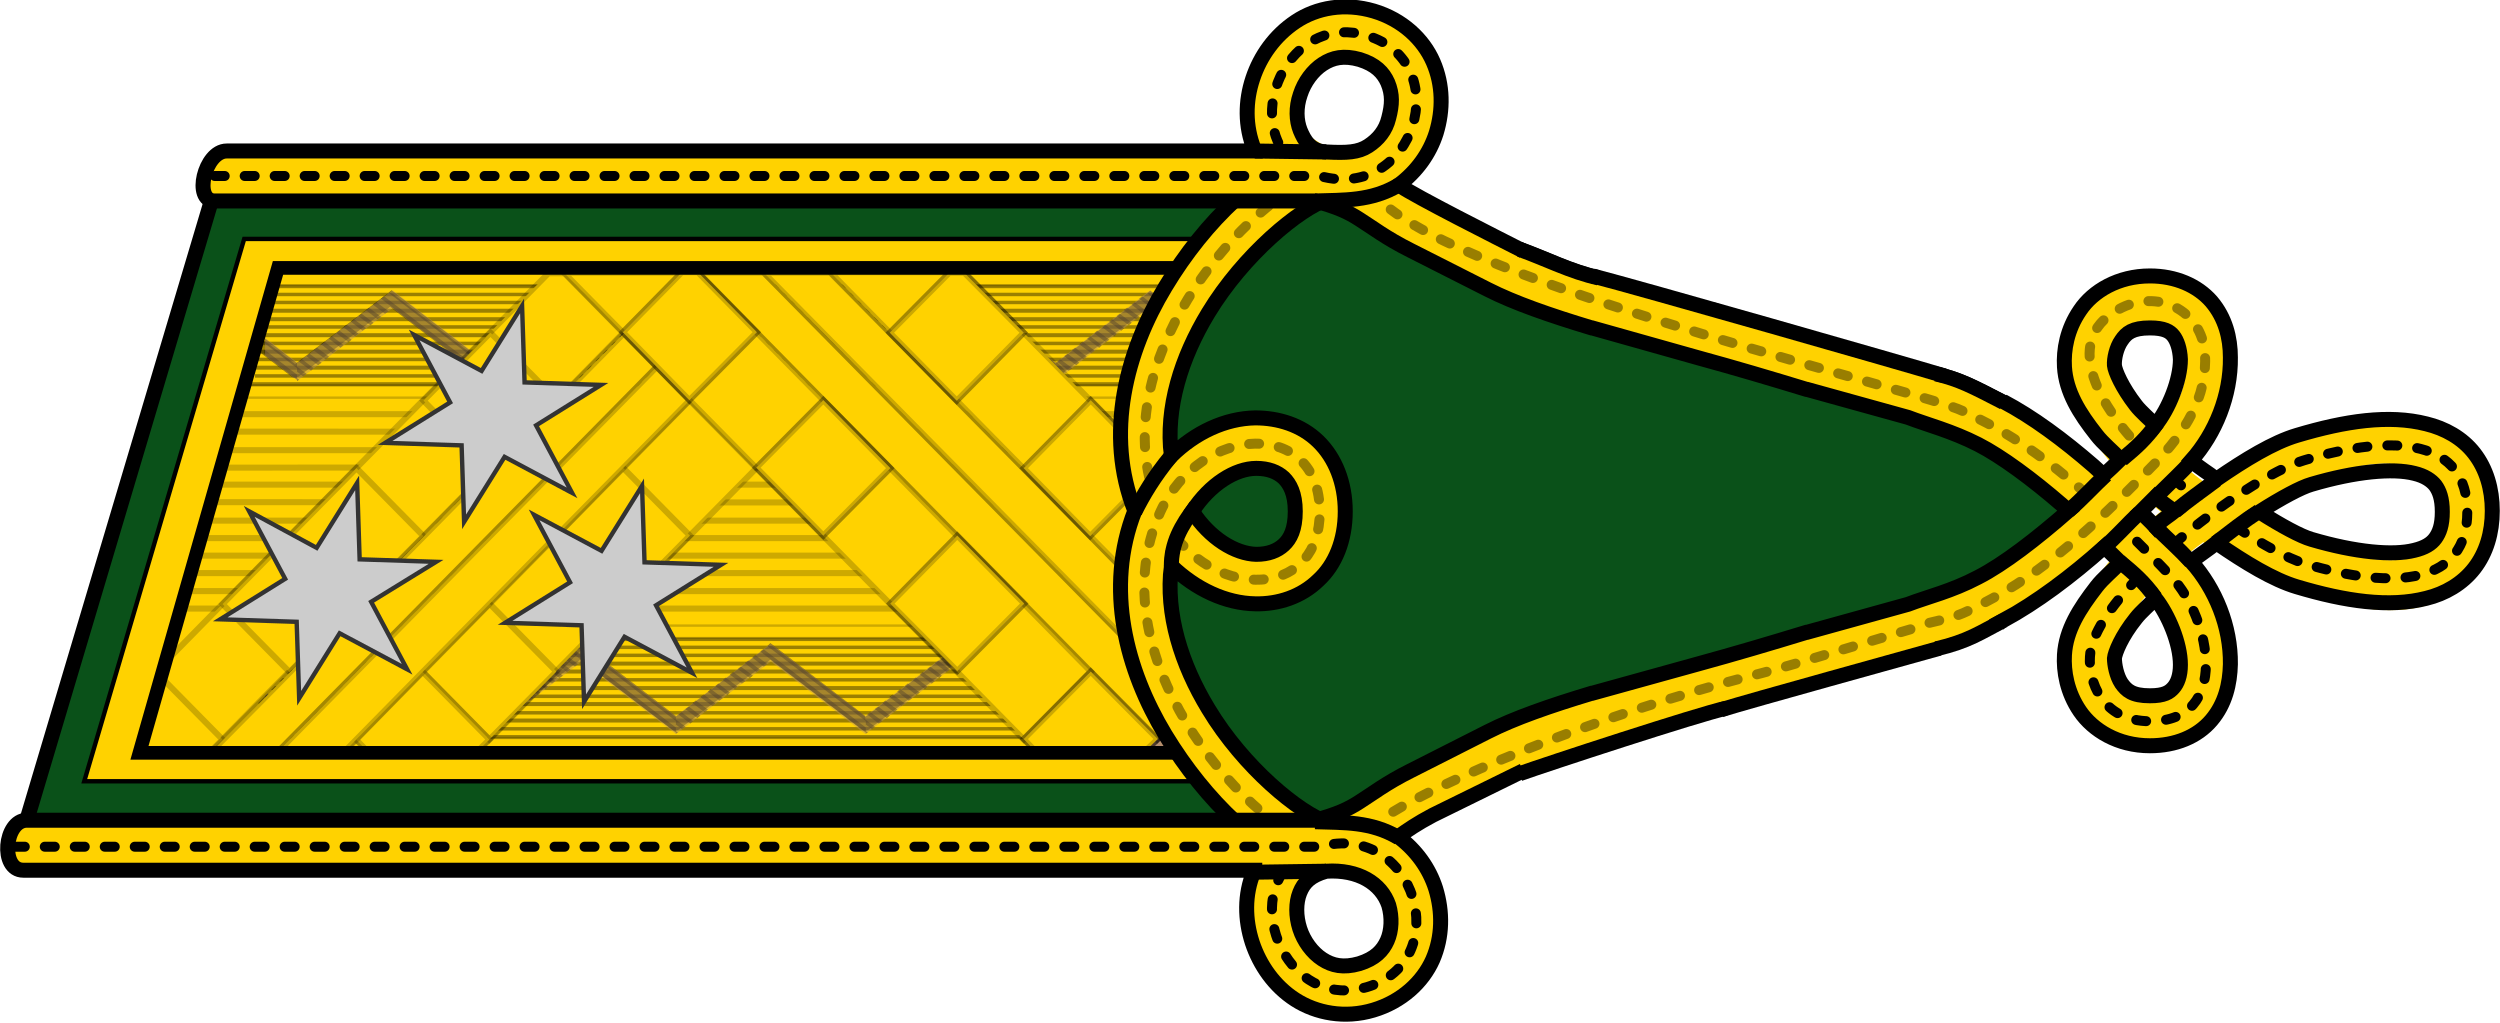 <?xml version="1.0" encoding="utf-8"?>
<!-- Generator: Adobe Illustrator 25.3.1, SVG Export Plug-In . SVG Version: 6.00 Build 0)  -->
<svg version="1.1"
	 id="svg8" xmlns:cc="http://creativecommons.org/ns#" xmlns:dc="http://purl.org/dc/elements/1.1/" xmlns:inkscape="http://www.inkscape.org/namespaces/inkscape" xmlns:rdf="http://www.w3.org/1999/02/22-rdf-syntax-ns#" xmlns:sodipodi="http://sodipodi.sourceforge.net/DTD/sodipodi-0.dtd" xmlns:svg="http://www.w3.org/2000/svg"
	 xmlns="http://www.w3.org/2000/svg" xmlns:xlink="http://www.w3.org/1999/xlink" x="0px" y="0px" viewBox="0 0 500.2 204.7"
	 style="enable-background:new 0 0 500.2 204.7;" xml:space="preserve">
<style type="text/css">
	.st0{fill:none;stroke:#000000;stroke-width:3;stroke-miterlimit:15.118;}
	.st1{fill:#0A5119;stroke:#000000;stroke-width:3;stroke-miterlimit:15.118;}
	.st2{fill:#FFD200;}
	.st3{fill:#FFD200;stroke:#000000;stroke-width:0.484;stroke-opacity:0.196;}
	.st4{fill:#FFD200;stroke:#000000;stroke-width:0.484;stroke-miterlimit:15.118;stroke-opacity:0.196;}
	.st5{fill-opacity:0.392;}
	.st6{fill-opacity:0.415;}
	.st7{fill:none;stroke:#000000;stroke-width:2.424;stroke-linecap:round;stroke-linejoin:round;stroke-opacity:0.392;}
	.st8{fill:#B58E6C;fill-opacity:0.415;}
	
		.st9{fill:none;stroke:#000000;stroke-width:2.424;stroke-linecap:round;stroke-linejoin:round;stroke-miterlimit:15.118;stroke-opacity:0.392;}
	.st10{fill:#FFD200;stroke:#000000;stroke-width:1.212;stroke-opacity:0.196;}
	.st11{fill:#FFD200;stroke:#000000;stroke-width:1.212;stroke-miterlimit:15.118;stroke-opacity:0.196;}
	.st12{fill:#B58E6C;stroke:#000000;stroke-width:1.212;stroke-opacity:0.196;}
	.st13{fill:none;stroke:#000000;stroke-width:3.705;stroke-miterlimit:15.118;}
	.st14{fill:#FFD200;stroke:#000000;stroke-width:0.879;stroke-miterlimit:15.118;}
	.st15{fill:none;stroke:#000000;stroke-width:1.758;stroke-miterlimit:15.118;}
	.st16{fill:none;stroke:#FFD200;stroke-width:10;stroke-miterlimit:15.118;}
	
		.st17{fill:none;stroke:#000000;stroke-width:2;stroke-linecap:round;stroke-linejoin:round;stroke-miterlimit:15.118;stroke-opacity:0.4;stroke-dasharray:2,4;}
	
		.st18{fill:none;stroke:#000000;stroke-width:2;stroke-linecap:round;stroke-linejoin:round;stroke-miterlimit:15.118;stroke-dasharray:2,4;}
	.st19{fill:#CCCCCC;stroke:#333333;stroke-width:0.881;stroke-miterlimit:15.118;}
</style>
<sodipodi:namedview  bordercolor="#666666" borderopacity="1.0" id="base" inkscape:bbox-nodes="true" inkscape:bbox-paths="true" inkscape:current-layer="layer1" inkscape:cx="325.8032" inkscape:cy="218.13917" inkscape:document-rotation="0" inkscape:document-units="mm" inkscape:guide-bbox="true" inkscape:object-paths="true" inkscape:pageopacity="0.0" inkscape:pageshadow="2" inkscape:snap-bbox="true" inkscape:snap-bbox-edge-midpoints="true" inkscape:snap-bbox-midpoints="true" inkscape:snap-center="true" inkscape:snap-global="true" inkscape:snap-intersection-paths="true" inkscape:snap-midpoints="true" inkscape:snap-object-midpoints="true" inkscape:snap-smooth-nodes="true" inkscape:snap-text-baseline="true" inkscape:window-height="1017" inkscape:window-maximized="1" inkscape:window-width="1920" inkscape:window-x="-8" inkscape:window-y="-8" inkscape:zoom="0.9899495" pagecolor="#ffffff" showgrid="false" showguides="true" units="px">
	</sodipodi:namedview>
<g id="layer1" transform="translate(37.857,-40.389)" inkscape:groupmode="layer" inkscape:label="RĂ©teg 1">
	<g id="g1224" transform="rotate(90,155.467,204.205)">
		<path id="path1200" inkscape:connector-curvature="0" sodipodi:nodetypes="cc" class="st0" d="M31.9,134.4
			c-0.2-5.7,0.1-11.2-3.2-16.7"/>
		<path id="path1202" inkscape:connector-curvature="0" sodipodi:nodetypes="cc" class="st0" d="M21.9,146.5l0.2-14.3"/>
		<path id="path1206" inkscape:connector-curvature="0" sodipodi:nodetypes="cc" class="st0" d="M41.5,93.5
			c1.9-5.3,4.5-10.3,5.7-15.8"/>
		<path id="path1208_1_" inkscape:connector-curvature="0" sodipodi:nodetypes="cc" class="st0" d="M63.6,56.6"/>
		<path id="path1210" inkscape:connector-curvature="0" sodipodi:nodetypes="cc" class="st0" d="M53.6,55c2.5-8,2.9-9.5,5.1-17.3"/>
		<path id="path1212" inkscape:connector-curvature="0" sodipodi:nodetypes="cc" class="st0" d="M66.5,10.1
			c1.1-4.7,2.5-7.3,5.7-13.5"/>
	</g>
	<path id="path1066" inkscape:connector-curvature="0" sodipodi:nodetypes="ccccccccc" class="st1" d="M384,144.1
		c-8.5-7.5-10.2-12.4-20.6-17.8c-45.7-15.7-93-21.5-136.8-49.3H5.5l-40,134.2h261.1c36.9-25.2,90.7-33.5,136.8-49.3
		C373.9,156.5,375.6,151.6,384,144.1L384,144.1z"/>
	<g id="g1397" transform="rotate(90,129.008,230.664)">
		<path id="path1149" inkscape:connector-curvature="0" sodipodi:nodetypes="cccccccc" class="st2" d="M-3.6,159.3l-3,5v180.4
			l95.3,26V164.3l-3-5c-9.3,5.9-23.8,12.4-44.7,7.7C20.2,171.7,5.7,165.2-3.6,159.3L-3.6,159.3z"/>
		<path id="path1151" inkscape:connector-curvature="0" class="st2" d="M-3.6,159.3l-3,5v180.4h24.9v-6.5v-37.9v-37.9v-37.9v-37.9
			v-18.5C9.1,166.4,1.8,162.7-3.6,159.3z"/>
		<path id="path1153" inkscape:connector-curvature="0" sodipodi:nodetypes="ccccccccccccccc" class="st3" d="M15.8,167.4v19v37.9
			v37.9v37.9v37.9v10.5h2.5v-10.5v-37.9v-37.9v-37.9v-37.9v-18.5C17.5,167.8,16.6,167.6,15.8,167.4z"/>
		<path id="path1155" inkscape:connector-curvature="0" class="st4" d="M-4.2,160.3l-2.4,4v180.4h2.4v-6.5v-37.9v-37.9v-37.9v-38
			V160.3z"/>
		
			<path id="path1157" inkscape:connector-curvature="0" sodipodi:nodetypes="ccccccccccccccccccccccccccccccccccccccccccccccccccccccccccccccccccscccccccccccccccccccccccccccccccccccccccccccccccccccccccccccccccccccccccccccccccccccccccccccccccccccccccccccccccccccccccccccccccccccccccc" class="st5" d="
			M-3.6,159.3l-0.7,1.2v25.9v37.9v37.9v37.9v37.9v6.5h0.7v-6.5v-37.9v-37.9v-37.9v-37.9L-3.6,159.3C-3.6,159.3-3.6,159.3-3.6,159.3
			L-3.6,159.3z M-2.7,159.8v26.5v37.9v37.9v37.9v37.9v6.5H-2v-6.5v-37.9v-37.9v-37.9v-37.9v-26.1C-2.2,160.2-2.5,160-2.7,159.8z
			 M-1.1,160.8v25.6v37.9v37.9v37.9v37.9v6.5h0.7v-6.5v-37.9v-37.9v-37.9v-37.9v-25.1C-0.6,161.1-0.8,161-1.1,160.8z M0.5,161.7
			l0,24.7h0l0,37.9h0l0,37.9h0l0,37.9h0l0,37.9h0v6.5h0.8v-6.5v-37.9v-37.9v-37.9v-37.9v-24.3C1,162,0.8,161.9,0.5,161.7L0.5,161.7z
			 M2.2,162.6v23.8v37.9v37.9v37.9v37.9v6.5h0.8v-6.5v-37.9v-37.9v-37.9v-37.9V163C2.7,162.8,2.4,162.7,2.2,162.6z M3.8,163.4v23
			v37.9v37.9v37.9v37.9v6.5h0.7v-6.5v-37.9v-37.9v-37.9v-37.9v-22.7C4.3,163.6,4,163.5,3.8,163.4z M5.4,164.1v22.3v37.9v37.9v37.9
			v37.9v6.5h0.8v-6.5v-37.9v-37.9v-37.9v-37.9v-22C5.9,164.3,5.7,164.2,5.4,164.1L5.4,164.1z M7.1,164.8v21.6v37.9v37.9v37.9v37.9
			v8.5h0.7v-8.5v-37.9v-37.9v-37.9v-37.9v-21.3C7.6,165,7.3,164.9,7.1,164.8z M8.7,165.4v21v37.9v37.9v37.9v37.9v8.5h0.8v-8.5v-37.9
			v-37.9v-37.9v-37.9v-20.7C9.2,165.6,8.9,165.5,8.7,165.4z M10.3,166v20.4v37.9v37.9v37.9v37.9v8.5h0.7v-8.5v-37.9v-37.9v-37.9
			v-37.9v-20.2C10.8,166.1,10.6,166,10.3,166L10.3,166z M11.9,166.5v19.9v37.9v37.9v37.9v37.9v8.5h0.8v-8.5v-37.9v-37.9v-37.9v-37.9
			v-19.7C12.4,166.6,12.2,166.5,11.9,166.5L11.9,166.5z M13.6,166.9v19.5v37.9v37.9v37.9v37.9v8.5h0.7v-8.5v-37.9v-37.9v-37.9v-37.9
			v-19.3C14.1,167,13.8,167,13.6,166.9z M15.2,167.3v19.1v37.9v37.9v37.9v37.9v10.5H16v-10.5v-37.9v-37.9v-37.9v-37.9v-18.9
			C15.7,167.4,15.5,167.4,15.2,167.3z"/>
		<path id="path1159" inkscape:connector-curvature="0" class="st6" d="M1.1,162c-1,1.3-1.9,2.4-3,3.8c-0.4,0.5-0.8,1.1-1.2,1.6
			l0.5,0.6c1.7-2.1,3.1-3.9,4.5-5.6C1.6,162.3,1.4,162.2,1.1,162L1.1,162z M2.7,162.9c-1.5,1.9-2.9,3.8-4.7,6.1l0.5,0.6
			c0.7-0.9,1.3-1.7,2-2.5c1.2-1.5,2-2.6,3-3.9C3.2,163.1,3,163,2.7,162.9L2.7,162.9z M1,168.1l-1.8,2.4l0.5,0.6l1.8-2.3L1,168.1z
			 M2.1,169.6l-1.8,2.4l0.5,0.7l1.8-2.4L2.1,169.6z M3.3,171.1l-1.8,2.4l0.5,0.6l1.8-2.4L3.3,171.1z M4.4,172.6L2.6,175l0.5,0.6
			l1.8-2.4L4.4,172.6z M5.5,174.1l-1.8,2.3l0.5,0.6l1.8-2.4L5.5,174.1z M6.7,175.6l-1.8,2.4l0.5,0.6l1.8-2.3L6.7,175.6z M7.8,177.1
			L6,179.4l0.5,0.6l1.8-2.4L7.8,177.1z M8.9,178.5l-1.8,2.4l0.5,0.7l1.8-2.4L8.9,178.5z M10.1,180.1l-1.8,2.3l0.5,0.7l1.8-2.3
			L10.1,180.1z M11.3,181.6l-1.8,2.3l0.5,0.7l1.8-2.4L11.3,181.6z M12.4,183l-1.8,2.4l0.5,0.6l1.8-2.3L12.4,183z M13.5,184.6
			l-1.4,1.8h-0.7l-14.6,19l0.5,0.6l15.1-19.6h0.7l0.9-1.2L13.5,184.6z M14.7,186l-0.3,0.4h-0.7L-2,206.9l0.5,0.6l16.2-21.1H15
			L14.7,186z M1,206l-1.8,2.4l0.5,0.7l1.8-2.4L1,206z M2.1,207.5l-1.8,2.3l0.5,0.7l1.8-2.3L2.1,207.5z M3.3,209.1l-1.8,2.3l0.5,0.6
			l1.8-2.4L3.3,209.1z M4.4,210.5l-1.8,2.4l0.5,0.6l1.8-2.4L4.4,210.5z M5.5,212l-1.8,2.3l0.5,0.6l1.8-2.4L5.5,212z M6.7,213.5
			l-1.8,2.4l0.5,0.6l1.8-2.3L6.7,213.5z M7.8,215L6,217.4l0.5,0.6l1.8-2.3L7.8,215z M8.9,216.5l-1.8,2.4l0.5,0.7l1.8-2.4L8.9,216.5z
			 M10.1,218l-1.8,2.4l0.5,0.6l1.8-2.3L10.1,218z M11.3,219.5l-1.8,2.3l0.5,0.7l1.8-2.4L11.3,219.5z M12.4,221l-1.8,2.4l0.5,0.6
			l1.8-2.3L12.4,221z M13.5,222.5l-1.4,1.9h-0.7l-14.6,19l0.5,0.6l15.1-19.6h0.7l0.9-1.2L13.5,222.5z M14.7,223.9l-0.3,0.4h-0.7
			L-2,244.8l0.5,0.6l16.2-21.1H15L14.7,223.9z M1,244l-1.8,2.4l0.5,0.6l1.8-2.3L1,244z M2.1,245.5l-1.8,2.3l0.5,0.7l1.8-2.3
			L2.1,245.5z M3.3,246.9l-1.8,2.4l0.5,0.6l1.8-2.4L3.3,246.9z M4.4,248.4l-1.8,2.4l0.5,0.7l1.8-2.4L4.4,248.4z M5.5,250l-1.8,2.3
			l0.5,0.6l1.8-2.4L5.5,250z M6.7,251.5l-1.8,2.3l0.5,0.6l1.8-2.4L6.7,251.5z M7.8,252.9L6,255.3l0.5,0.6l1.8-2.3L7.8,252.9z
			 M8.9,254.4l-1.8,2.3l0.5,0.7l1.8-2.4L8.9,254.4z M10.1,255.9l-1.8,2.4l0.5,0.7l1.8-2.4L10.1,255.9z M11.3,257.4l-1.8,2.3l0.5,0.7
			l1.8-2.4L11.3,257.4z M12.4,258.9l-1.8,2.3l0.5,0.6l1.8-2.4L12.4,258.9z M13.5,260.4l-1.4,1.9h-0.7l-14.6,19l0.5,0.6l15.1-19.6
			h0.7L14,261L13.5,260.4z M14.7,261.9l-0.3,0.4h-0.7L-2,282.7l0.5,0.6l16.2-21.1H15L14.7,261.9z M1,281.9l-1.8,2.4l0.5,0.6l1.8-2.4
			L1,281.9z M2.1,283.4l-1.8,2.3l0.5,0.7l1.8-2.3L2.1,283.4z M3.3,284.9l-1.8,2.4l0.5,0.6l1.8-2.3L3.3,284.9z M4.4,286.4l-1.8,2.4
			l0.5,0.7l1.8-2.4L4.4,286.4z M5.5,287.9l-1.8,2.3l0.5,0.6l1.8-2.4L5.5,287.9z M6.7,289.4l-1.8,2.3l0.5,0.6l1.8-2.4L6.7,289.4z
			 M7.8,290.8L6,293.2l0.5,0.6l1.8-2.3L7.8,290.8z M8.9,292.3l-1.8,2.3l0.5,0.7l1.8-2.3L8.9,292.3z M10.1,293.8l-1.8,2.4l0.5,0.7
			l1.8-2.4L10.1,293.8z M11.3,295.3l-1.8,2.4l0.5,0.6l1.8-2.4L11.3,295.3z M12.4,296.8l-1.8,2.3l0.5,0.6l1.8-2.4L12.4,296.8z
			 M13.5,298.3l-1.4,1.9h-0.7l-14.6,19l0.5,0.6l15.1-19.6h0.7l0.9-1.2L13.5,298.3z M14.7,299.8l-0.3,0.4h-0.7L-2,320.7l0.5,0.6
			l16.2-21.1H15L14.7,299.8z M1,319.8l-1.8,2.4l0.5,0.7l1.8-2.4L1,319.8z M2.1,321.3l-1.8,2.4l0.5,0.6l1.8-2.3L2.1,321.3z
			 M3.3,322.8l-1.8,2.4l0.5,0.6l1.8-2.4L3.3,322.8z M4.4,324.3l-1.8,2.4l0.5,0.6l1.8-2.3L4.4,324.3z M5.5,325.8l-1.8,2.4l0.5,0.6
			l1.8-2.3L5.5,325.8z M6.7,327.2l-1.8,2.4l0.5,0.6l1.8-2.4L6.7,327.2z M7.8,328.8L6,331.1l0.5,0.6l1.8-2.3L7.8,328.8z M8.9,330.3
			l-1.8,2.3l0.5,0.7l1.8-2.3L8.9,330.3z M10.1,331.7l-1.8,2.4l0.5,0.7l1.8-2.4L10.1,331.7z M11.3,333.2l-1.8,2.4l0.5,0.6l1.8-2.3
			L11.3,333.2z M12.4,334.8l-1.8,2.3l0.5,0.6l1.8-2.4L12.4,334.8z M13.5,336.2l-1.4,1.9h-0.7l-5,6.5h1l5-6.5h0.7l0.9-1.2L13.5,336.2
			z M14.7,337.7l-0.3,0.4h-0.7l-5,6.5h1l5-6.5H15L14.7,337.7z"/>
		<path id="path1161" inkscape:connector-curvature="0" sodipodi:nodetypes="ccccccccccccccccc" class="st7" d="M-0.1,165.8
			l-1.3,1.7l14.5,19v0l-14.5,19l14.5,19l0,0l-14.5,19l14.5,19v0l-14.5,19l14.5,19l0,0l-14.5,19l14.5,19v0l-5,6.5"/>
		<path id="path1163" inkscape:connector-curvature="0" sodipodi:nodetypes="ccccccccccccccccccccccccc" class="st8" d="M1.6,161.2
			l-4.8,6.2l14.5,18.9l-14.5,19l14.5,19l-14.5,18.9l14.5,19l-14.5,18.9l14.5,19l-14.5,18.9l14.5,19l-5,6.5h3.6l5-6.5l-14.5-19
			l14.5-18.9l-14.5-19l14.5-18.9l-14.5-19l14.5-18.9l-14.5-19l14.5-19L0.4,167.4l3.5-4.5L1.6,161.2z"/>
		<path id="path1165" inkscape:connector-curvature="0" class="st2" d="M85.8,159.3c-5.4,3.4-12.7,7.1-21.9,8.6v18.5v37.9v37.9v37.9
			v37.9v6.5h24.9V164.3L85.8,159.3z"/>
		<path id="path1167" inkscape:connector-curvature="0" class="st4" d="M86.4,160.3v26.1v38v37.9v37.9v37.9v6.5h2.4V164.3
			L86.4,160.3z"/>
		<path id="path1169" inkscape:connector-curvature="0" class="st3" d="M66.4,167.4c-0.8,0.2-1.7,0.3-2.5,0.5l0,18.5h0l0,37.9h0
			l0,37.9h0l0,37.9h0l0,37.9h0v6.5h2.5v-6.5v-37.9v-37.9v-37.9v-37.9L66.4,167.4z"/>
		<path id="path1171" inkscape:connector-curvature="0" class="st5" d="M85.8,159.3v27.1v37.9v37.9v37.9v37.9v6.5h0.7v-6.5v-37.9
			v-37.9v-37.9v-37.9v-25.8L85.8,159.3z M84.9,159.8c-0.3,0.2-0.5,0.3-0.7,0.5v26.1v37.9v37.9v37.9v37.9v6.5h0.7v-6.5v-37.9v-37.9
			v-37.9v-37.9V159.8z M83.3,160.8c-0.3,0.1-0.5,0.3-0.8,0.4v25.1v37.9v37.9v37.9v37.9v6.5h0.8v-6.5v-37.9v-37.9v-37.9v-37.9V160.8z
			 M81.7,161.7c-0.2,0.1-0.5,0.3-0.7,0.4v24.3v37.9v37.9v37.9v37.9v6.5h0.7v-6.5v-37.9v-37.9v-37.9v-37.9V161.7z M80,162.6
			c-0.3,0.1-0.5,0.2-0.8,0.4v23.4v37.9v37.9v37.9v37.9v6.5H80v-6.5v-37.9v-37.9v-37.9v-37.9V162.6z M78.4,163.4
			c-0.2,0.1-0.5,0.2-0.7,0.3v22.7v37.9v37.9v37.9v37.9v6.5h0.7v-6.5v-37.9v-37.9v-37.9v-37.9V163.4z M76.8,164.1
			c-0.3,0.1-0.5,0.2-0.8,0.3v22v37.9v37.9v37.9v37.9v6.5h0.8v-6.5v-37.9v-37.9v-37.9v-37.9V164.1z M75.1,164.8
			c-0.2,0.1-0.5,0.2-0.7,0.3v21.3v37.9v37.9v37.9v37.9v6.5h0.7v-6.5v-37.9v-37.9v-37.9v-37.9V164.8z M73.5,165.4
			c-0.3,0.1-0.5,0.2-0.8,0.3v20.7v37.9v37.9v37.9v37.9v6.5h0.8v-6.5v-37.9v-37.9v-37.9v-37.9V165.4z M71.9,166
			c-0.2,0.1-0.5,0.2-0.8,0.2l0,20.2h0l0,37.9h0l0,37.9h0l0,37.9h0l0,37.9h0v6.5h0.8v-6.5v-37.9v-37.9v-37.9v-37.9V166z M70.2,166.5
			c-0.3,0.1-0.5,0.2-0.7,0.2v19.7v37.9v37.9v37.9v37.9v6.5h0.7v-6.5v-37.9v-37.9v-37.9v-37.9V166.5z M68.6,166.9
			c-0.2,0.1-0.5,0.1-0.7,0.2v19.3v37.9v37.9v37.9v37.9v6.5h0.7v-6.5v-37.9v-37.9v-37.9v-37.9V166.9z M67,167.3
			c-0.2,0.1-0.5,0.1-0.7,0.2v18.9v37.9v37.9v37.9v37.9v6.5H67v-6.5v-37.9v-37.9v-37.9v-37.9V167.3z"/>
		<path id="path1173" inkscape:connector-curvature="0" class="st6" d="M71.9,165.9c-0.4,0.1-0.8,0.3-1.3,0.4l-2,2.7l0.5,0.6
			L71.9,165.9z M69,166.8c-0.4,0.1-0.8,0.2-1.2,0.3l-0.3,0.4l0.5,0.6L69,166.8z M71.6,168.1l-1.8,2.4l0.5,0.6l1.8-2.3L71.6,168.1z
			 M72.7,169.6l-1.8,2.4l0.5,0.7l1.8-2.4L72.7,169.6z M73.9,171.1l-1.8,2.4l0.5,0.6l1.8-2.4L73.9,171.1z M75,172.6l-1.8,2.4l0.5,0.6
			l1.8-2.4L75,172.6z M76.1,174.1l-1.8,2.3l0.5,0.6l1.8-2.4L76.1,174.1z M77.3,175.6l-1.8,2.4l0.5,0.6l1.8-2.3L77.3,175.6z
			 M78.4,177.1l-1.8,2.4l0.5,0.6l1.8-2.4L78.4,177.1z M79.5,178.5l-1.8,2.4l0.5,0.7l1.8-2.4L79.5,178.5z M80.7,180.1l-1.8,2.3
			l0.5,0.7l1.8-2.3L80.7,180.1z M81.9,181.6l-1.8,2.3l0.5,0.7l1.8-2.4L81.9,181.6z M83,183l-1.8,2.4l0.5,0.6l1.8-2.3L83,183z
			 M84.1,184.6l-1.4,1.8h-0.7l-14.6,19L68,206L83,186.4h0.7l0.9-1.2L84.1,184.6z M85.3,186l-0.3,0.4h-0.7l-15.7,20.5l0.5,0.6
			l16.2-21.1h0.2L85.3,186z M71.6,206l-1.8,2.4l0.5,0.7l1.8-2.4L71.6,206z M72.7,207.5l-1.8,2.3l0.5,0.7l1.8-2.3L72.7,207.5z
			 M73.9,209.1l-1.8,2.3l0.5,0.6l1.8-2.4L73.9,209.1z M75,210.5l-1.8,2.4l0.5,0.6l1.8-2.4L75,210.5z M76.1,212l-1.8,2.3l0.5,0.6
			l1.8-2.4L76.1,212z M77.3,213.5l-1.8,2.4l0.5,0.6l1.8-2.3L77.3,213.5z M78.4,215l-1.8,2.4l0.5,0.6l1.8-2.3L78.4,215z M79.5,216.5
			l-1.8,2.4l0.5,0.7l1.8-2.4L79.5,216.5z M80.7,218l-1.8,2.4l0.5,0.6l1.8-2.3L80.7,218z M81.9,219.5l-1.8,2.3l0.5,0.7l1.8-2.4
			L81.9,219.5z M83,221l-1.8,2.4l0.5,0.6l1.8-2.3L83,221z M84.1,222.5l-1.4,1.9h-0.7l-14.6,19L68,244L83,224.3h0.7l0.9-1.2
			L84.1,222.5z M85.3,223.9l-0.3,0.4h-0.7l-15.7,20.5l0.5,0.6l16.2-21.1h0.2L85.3,223.9z M71.6,244l-1.8,2.4l0.5,0.6l1.8-2.3
			L71.6,244z M72.7,245.5l-1.8,2.3l0.5,0.7l1.8-2.3L72.7,245.5z M73.9,246.9l-1.8,2.4l0.5,0.6l1.8-2.4L73.9,246.9z M75,248.4
			l-1.8,2.4l0.5,0.7l1.8-2.4L75,248.4z M76.1,250l-1.8,2.3l0.5,0.6l1.8-2.4L76.1,250z M77.3,251.5l-1.8,2.3l0.5,0.6l1.8-2.4
			L77.3,251.5z M78.4,252.9l-1.8,2.4l0.5,0.6l1.8-2.3L78.4,252.9z M79.5,254.4l-1.8,2.3l0.5,0.7l1.8-2.4L79.5,254.4z M80.7,255.9
			l-1.8,2.4l0.5,0.7l1.8-2.4L80.7,255.9z M81.9,257.4l-1.8,2.3l0.5,0.7l1.8-2.4L81.9,257.4z M83,258.9l-1.8,2.3l0.5,0.6l1.8-2.4
			L83,258.9z M84.1,260.4l-1.4,1.9h-0.7l-14.6,19l0.5,0.6L83,262.3h0.7l0.9-1.2L84.1,260.4z M85.3,261.9l-0.3,0.4h-0.7l-15.7,20.5
			l0.5,0.6l16.2-21.1h0.2L85.3,261.9z M71.6,281.9l-1.8,2.4l0.5,0.6l1.8-2.4L71.6,281.9z M72.7,283.4l-1.8,2.3l0.5,0.7l1.8-2.3
			L72.7,283.4z M73.9,284.9l-1.8,2.4l0.5,0.6l1.8-2.3L73.9,284.9z M75,286.4l-1.8,2.4l0.5,0.7l1.8-2.4L75,286.4z M76.1,287.9
			l-1.8,2.3l0.5,0.6l1.8-2.4L76.1,287.9z M77.3,289.4l-1.8,2.3l0.5,0.6l1.8-2.4L77.3,289.4z M78.4,290.8l-1.8,2.4l0.5,0.6l1.8-2.3
			L78.4,290.8z M79.5,292.3l-1.8,2.3l0.5,0.7l1.8-2.3L79.5,292.3z M80.7,293.8l-1.8,2.4l0.5,0.7l1.8-2.4L80.7,293.8z M81.9,295.3
			l-1.8,2.4l0.5,0.6l1.8-2.4L81.9,295.3z M83,296.8l-1.8,2.3l0.5,0.6l1.8-2.4L83,296.8z M84.1,298.3l-1.4,1.9h-0.7l-14.6,19l0.5,0.6
			L83,300.2h0.7l0.9-1.2L84.1,298.3z M85.3,299.8l-0.3,0.4h-0.7l-15.7,20.5l0.5,0.6l16.2-21.1h0.2L85.3,299.8z M71.6,319.8l-1.8,2.4
			l0.5,0.7l1.8-2.4L71.6,319.8z M72.7,321.3l-1.8,2.4l0.5,0.6l1.8-2.3L72.7,321.3z M73.9,322.8l-1.8,2.4l0.5,0.6l1.8-2.4L73.9,322.8
			z M75,324.3l-1.8,2.4l0.5,0.6l1.8-2.3L75,324.3z M76.1,325.8l-1.8,2.4l0.5,0.6l1.8-2.3L76.1,325.8z M77.3,327.2l-1.8,2.4l0.5,0.6
			l1.8-2.4L77.3,327.2z M78.4,328.8l-1.8,2.4l0.5,0.6l1.8-2.3L78.4,328.8z M79.5,330.3l-1.8,2.3l0.5,0.7l1.8-2.3L79.5,330.3z
			 M80.7,331.7l-1.8,2.4l0.5,0.7l1.8-2.4L80.7,331.7z M81.9,333.2l-1.8,2.4l0.5,0.6l1.8-2.3L81.9,333.2z M83,334.8l-1.8,2.3l0.5,0.6
			l1.8-2.4L83,334.8z M84.1,336.2l-1.4,1.9h-0.7l-5,6.5h1l5-6.5h0.7l0.9-1.2L84.1,336.2z M85.3,337.7l-0.3,0.4h-0.7l-5,6.5h1
			l5.1-6.5h0.2L85.3,337.7z"/>
		<path id="path1175" inkscape:connector-curvature="0" sodipodi:nodetypes="cccccccccccccccc" class="st9" d="M69.2,167.4l14.5,19
			v0l-14.5,19l14.5,19v0l-14.5,19l14.5,19v0l-14.5,19l14.5,19v0l-14.5,19l14.5,19v0l-5,6.5"/>
		<path id="path1177" inkscape:connector-curvature="0" sodipodi:nodetypes="ccccccccccccccccccccccc" class="st8" d="M67.4,167.4
			L82,186.4l-14.5,19l14.5,19l-14.5,18.9l14.5,19l-14.5,18.9l14.5,19l-14.5,18.9l14.5,19l-5,6.5h3.6l5-6.5l-14.5-19l14.5-18.9
			l-14.5-19l14.5-18.9l-14.5-19l14.5-18.9l-14.5-19l14.5-19L71,167.4H67.4z"/>
		
			<path id="path1179" inkscape:connector-curvature="0" sodipodi:nodetypes="ccccccccccccccccccccccsccccccccccccccsscscccc" class="st10" d="
			M42.9,167.4v193.3h3.5V168C45.2,167.8,44.1,167.6,42.9,167.4z M39.3,167.4L39.3,167.4c-0.6,0.1-1.1,0.2-1.7,0.3c0,0-0.1,0-0.1,0
			c0,0,0,0,0,0c-0.6,0.1-1.1,0.2-1.7,0.3c0,0,0,0-0.1,0v192.7h3.5L39.3,167.4z M21.6,168.3v186.3h3.5V168.6c-0.1,0-0.2,0-0.3,0
			c-0.5,0-1,0-1.5-0.1c-0.1,0-0.1,0-0.2,0C22.7,168.4,22.2,168.4,21.6,168.3C21.6,168.3,21.6,168.3,21.6,168.3L21.6,168.3z
			 M60.5,168.3c-1.2,0.1-2.3,0.2-3.5,0.2v192.1h3.5V168.3z M49.9,168.4v192.3h3.5V168.6C52.3,168.6,51.1,168.5,49.9,168.4
			L49.9,168.4z M32.2,168.4C32.2,168.4,32.2,168.4,32.2,168.4c-0.6,0-1.2,0.1-1.7,0.1c0,0,0,0,0,0h-0.1c-0.5,0-1.1,0.1-1.6,0.1
			c0,0,0,0,0,0v190.1h3.5L32.2,168.4z"/>
		<path id="path1181" inkscape:connector-curvature="0" sodipodi:nodetypes="ccccccccccccccccccccc" class="st10" d="M32.3,246.1
			L32.3,246.1l-13.6,13.4l40.7,40.1l29.3,28.8v-26.7v0L32.3,246.1z M5.3,272.8L5.3,272.8l-11.9,11.7v3.3l57.7,56.9h0l28.7,28.2
			l12.9,3.1l-1.5-6.8l1.5-10.3l-14.5-14.2L46,312.8L5.3,272.8z"/>
		<path id="path1183" inkscape:connector-curvature="0" sodipodi:nodetypes="cccccccccccccccccccccccc" class="st11" d="M45.9,259.5
			l-13.6,13.4l13.6,13.3l13.6-13.3L45.9,259.5z M18.8,286.1L5.3,299.4l13.6,13.4l13.6-13.4L18.8,286.1z M73.1,286.2l-13.6,13.4
			L73.1,313l13.6-13.4L73.1,286.2z M46,312.8l-13.6,13.4L46,339.6l13.5-13.4L46,312.8z M88.7,324.2l-2.1,2.1l2.1,2.1V324.2z"/>
		<path id="path1450" inkscape:connector-curvature="0" sodipodi:nodetypes="ccccccccccccccccccc" class="st11" d="M86.7,299.6
			L73.1,313l13.6,13.3l6.3-6.1L93,313l-0.8-7.8L86.7,299.6z M59.6,326.2L46,339.6L59.6,353l13.6-13.4L59.6,326.2z M86.7,353
			l-13.6,13.4l8.5,8.4l6,0.4l5.1-8.3l0.5-7.4L86.7,353z"/>
		<path id="path1185" inkscape:connector-curvature="0" class="st12" d="M85.8,159.3c-1.1,0.7-2.4,1.5-3.7,2.2l6.6,6.5v-3.7
			L85.8,159.3z"/>
		<path id="path1189" inkscape:connector-curvature="0" class="st12" d="M82.1,161.5c-5.4,3-12.1,5.7-20.3,6.7l24.8,24.4l2.1-2.1
			V168L82.1,161.5z"/>
		<path id="path1191" inkscape:connector-curvature="0" class="st12" d="M82.1,161.5c-5.4,3-12.1,5.7-20.3,6.7l11.4,11.2L86.7,166
			L82.1,161.5z"/>
		<path id="path1193" inkscape:connector-curvature="0" sodipodi:nodetypes="ccccccc" class="st11" d="M12.1,266.1l-6.7,6.6l73,71.9
			L89.9,356l-1.1-11.4v-3L12.1,266.1z"/>
		<path id="path1195" inkscape:connector-curvature="0" class="st11" d="M18.8,259.5l-6.7,6.6l76.9,75.7v-13.3L18.8,259.5z"/>
		<path id="path1197" inkscape:connector-curvature="0" class="st10" d="M82.1,161.5c-2.5,1.4-5.3,2.7-8.3,3.8l-80.5,79.4v13.2
			l93.4-91.9L82.1,161.5z"/>
		<path id="path1199" inkscape:connector-curvature="0" class="st10" d="M73.8,165.3c-4.8,1.8-10.4,3.1-16.8,3.3l-63.7,62.8v13.3
			L73.8,165.3z"/>
		<path id="path1201" inkscape:connector-curvature="0" class="st10" d="M41.1,167c-4,0.9-7.7,1.4-11.3,1.6l-36.6,36v26.8L57,168.6
			C52.2,168.7,46.9,168.3,41.1,167L41.1,167z M73.1,179.3l-79.8,78.6v26.8l93.4-92L73.1,179.3z"/>
		<path id="path1203" inkscape:connector-curvature="0" class="st12" d="M86.6,165.9l-13.5,13.4l13.5,13.4l2.3-2.2v-22.2L86.6,165.9
			z M34.6,168.1c-1.6,0.2-3.2,0.3-4.8,0.4l-11,10.8l13.6,13.4L46,179.4L34.6,168.1z M59.5,192.6L45.9,206l13.6,13.4L73,206
			L59.5,192.6z M5.3,192.7l-12,11.9v3l12,11.9l13.6-13.4L5.3,192.7z M32.4,219.4l-13.6,13.4l13.5,13.4l13.6-13.4L32.4,219.4z
			 M5.2,246.1l-12,11.8v3.2l12,11.8l13.6-13.3L5.2,246.1z"/>
		<path id="path1205" inkscape:connector-curvature="0" class="st10" d="M86.6,165.9l-13.5,13.4l13.5,13.4l2.3-2.2v-22.2L86.6,165.9
			z M34.6,168.1c-1.6,0.2-3.2,0.3-4.8,0.4l-11,10.8l13.6,13.4L46,179.4L34.6,168.1z M59.5,192.6L45.9,206l13.6,13.4L73,206
			L59.5,192.6z M5.3,192.7l-12,11.9v3l12,11.9l13.6-13.4L5.3,192.7z M32.4,219.4l-13.6,13.4l13.5,13.4l13.6-13.4L32.4,219.4z
			 M5.2,246.1l-12,11.8v3.2l12,11.8l13.6-13.3L5.2,246.1z"/>
	</g>
	<path id="path1075" inkscape:connector-curvature="0" sodipodi:nodetypes="cccc" class="st13" d="M199.6,93.5H17.4l-28,98h210.2"/>
	<path id="path1079" inkscape:connector-curvature="0" sodipodi:nodetypes="ccccccccc" class="st14" d="M201.8,88.2H11l-32,108.5
		h222.8l-2.2-5.3H-10.6l28-98h182.2L201.8,88.2z"/>
	<path id="path1081" inkscape:connector-curvature="0" sodipodi:nodetypes="cccc" class="st15" d="M199.6,93.5H17.4l-28,98h210.2"/>
	
		<path id="path1158" inkscape:connector-curvature="0" inkscape:transform-center-x="7.0762138" inkscape:transform-center-y="8.2516893" sodipodi:nodetypes="cszsc" class="st16" d="
		M226.2,75.6c-15.5,5-44.7,38.9-31.8,67.1c8.1,17.7,31.9,18.7,31.9,0c0-18.7-23.8-17.7-31.9,0c-12.9,28.2,16.3,62.1,31.8,67.1"/>
	<path id="path1273" inkscape:connector-curvature="0" class="st0" d="M231.3,142.7c0-5.7-2-10.7-5.4-14c-3.4-3.3-8-4.7-12.6-4.7
		c-6,0.1-12,2.9-16.8,7.6c-1.2-9.6,2-19.7,7.4-28.6c7.1-11.7,18.3-20.9,23.8-22.7l-3.1-9.5c-10,3.2-21.2,13.5-29.3,27
		c-7.8,12.9-12.2,29.4-6.1,44.8c-6.1,15.5-1.7,31.9,6.1,44.8c8.2,13.5,19.3,23.8,29.3,27l3.1-9.5c-5.5-1.8-16.7-10.9-23.8-22.7
		c-5.4-8.9-8.6-19-7.4-28.6c4.9,4.7,10.9,7.5,16.8,7.6c4.6,0.1,9.2-1.4,12.6-4.7C229.3,153.4,231.3,148.5,231.3,142.7z M221.3,142.7
		c0,3.6-1,5.5-2.3,6.7c-1.3,1.2-3.1,1.9-5.5,1.9c-4.2-0.1-9.3-3.2-12.8-8.6c3.5-5.4,8.6-8.6,12.8-8.6c2.4,0,4.2,0.7,5.5,1.9
		C220.2,137.2,221.3,139.1,221.3,142.7z"/>
	
		<path id="path1275" inkscape:connector-curvature="0" inkscape:transform-center-x="7.0762138" inkscape:transform-center-y="8.2516893" sodipodi:nodetypes="cccssc" class="st17" d="
		M226.2,75.6c-14.5,4.7-41,34.7-33.8,61.6 M197.6,148.1c9.9,12.3,28.6,11.2,28.6-5.3c0-18.7-23.8-17.7-31.9,0
		c-12.9,28.2,16.3,62.1,31.8,67.1"/>
	<path class="st16" d="M289,182.8c-2.7-1.9-39.3,15.8-34.9,13.3c1.2-0.7-3,0-4,1c-10,7-20,10-30,17c-5,3-5,10-2,16c4,7,13,10,20,7
		c9-4,9-16,4-23c-2-2-5-5-9-5c-89,2-179,0-268.1,0.8"/>
	<path class="st16" d="M321,174.9c-6.8-5-19.7,5-27.2,6c-14.2,1.9-29.2,9.9-30.2,9.9"/>
	<path class="st16" d="M357.1,165.3c-6.8-4.7-12.7,1.3-19.8,3.2c-10.5,2.9-19,5.4-29.5,8.4"/>
	<path class="st16" d="M332.7,112c2.3,8.4,16.5,8.1,23.5,11.1c11,5,20,13,30,21c7,6,13,13,17,22c2,6,1,14-5,18c-9,5-20-3-18-13
		c5-20,26-31,43-40c1,0,2,0,3,0c9-4,21-5,28,4c4,7,2,16-4,20c-9,5-20,1-29-2c-17-8-34-19-41-37c-2-6,1-13,8-15c6-1,14,0,16,7
		c1,7,0,14-5,19c-12,14-24,26-40,34c-2,1-5,1-7,3c-2,1-3,1-5,1c-5,2-19.9,3.5-20.6,8.2"/>
	<path class="st16" d="M252.2,85.7c1,8.2,11.9,9.3,18.7,12c10.1,4,20.4,7.8,31.2,9.1c5,0.6,10.2,6.4,14.4,2.8"/>
	<path class="st16" d="M4.1,75.6c78.1-0.5,157.1,3.5,235.1-1.5c5-3,7-9,6-15c-1-9-10-14-18-12c-9,3-15,19-7,24c14,9,28,17,42,24
		c3.8,1.3,91.9,28.4,93.9,26.4"/>
	<path class="st18" d="M5.1,75.6h221.1c19.1,5.3,27.3-22.8,9.4-28.1c-14.4-4.3-23.3,13.4-16.8,23"/>
	<path class="st17" d="M246.3,86.9"/>
	<path class="st17" d="M236.2,79.7"/>
	<path class="st17" d="M354.8,122.6c-8-3.9-93-23.8-114.4-40.3"/>
	<path class="st0" d="M364,165.3c-0.3-0.3-0.7-0.6-1-0.8c6.5-3.5,13.6-8.8,20.2-14.7c1.1,1.1,2.2,2.1,3.2,3.1
		c-1.6,1.7-3.5,3.2-4.8,4.9c-3.4,4.4-6.1,8.6-6.4,13.6c-0.2,3.3,0.5,7.5,3.1,11.3c2.6,3.8,7.6,6.9,14,6.9c5.1,0,9.5-1.8,12.3-5.1
		s3.7-7.3,3.8-11.2c0.1-7.6-3-15.1-7.8-20.5c0.1-0.1,0.1-0.1,0.2-0.2c1.6-1.3,3.2-2.3,4.8-3.6c5.8,4,11.4,7.4,16.1,8.8
		c9.7,2.9,18.5,4.2,25.9,2.3c3.7-0.9,7.2-2.9,9.6-6c2.4-3.1,3.6-7.1,3.6-11.5h0c0-4.4-1.2-8.4-3.6-11.5c-2.4-3.1-5.9-5-9.6-5.9
		c-7.5-1.9-16.2-0.6-25.9,2.3c-4.7,1.4-10.3,4.8-16.1,8.8c-1.6-1.3-3.3-2.2-4.8-3.6c-0.1-0.1-0.1-0.1-0.2-0.2
		c4.8-5.4,7.9-13,7.8-20.6c0-3.9-1-7.9-3.8-11.2c-2.8-3.2-7.2-5.1-12.3-5.1c-6.3,0-11.4,3-14,6.9c-2.6,3.8-3.3,7.9-3.1,11.3
		c0.3,5,3,9.3,6.4,13.6c1.3,1.7,3.3,3.3,4.8,4.9c-1.1,1.1-2.2,2.1-3.4,3.2c-0.7-0.7-1.2-1.2-2-1.9c-6-5.2-12.2-9.8-18.1-12.9
		 M363.3,165.9 M266.9,90.6c-5.3-2.7-21.4-10.8-24.9-13.2c3.6-2.7,6.2-6.3,7.5-10.4c1.4-4.6,1.4-9.6-0.6-14.2
		c-2-4.6-6.2-8.5-11.9-10.2c-5.8-1.7-11.4-0.7-15.6,2.1s-7.1,6.9-8.6,11.4c-1.5,4.5-1.6,9.5,0.3,14.2c0,0.1,0.2,0.2,0.2,0.3H7.5
		c-4.4,0-6.8,10-2.4,10h220.2c4.4,1.2,6.6,2.2,8.9,3.7c2.4,1.5,5.2,3.7,10.2,6.2l15.4,7.8c5.3,2.7,12.5,5.2,20.8,7.7l0.1,0L302,112
		c7.3,2,14.4,4.1,21.6,6.3l0.1,0l20.2,5.6c3.9,1.5,8.7,2.7,14,5.4l0,0l0,0c4.7,2.4,10.9,7,16.8,12.1c0.5,0.4,0.8,0.8,1.3,1.2
		c-6.4,5.6-13,10.7-18.1,13.3l0,0l0,0c-5.3,2.8-10.1,3.9-14,5.4l-20.2,5.6l-0.1,0c-7.2,2.2-14.3,4.3-21.6,6.3l-21.3,5.9l-0.1,0
		c-8.3,2.5-15.5,5-20.8,7.7l0,0l-15.4,7.8c-5,2.5-7.8,4.7-10.2,6.2c-2.3,1.5-4.5,2.5-8.9,3.7H-32.5c-4.5,0-5.4,10-0.7,10h246.4
		c0,0.1-0.2,0.2-0.2,0.3c-1.9,4.6-1.8,9.6-0.3,14.2c1.5,4.5,4.4,8.7,8.6,11.4c4.2,2.7,9.9,3.8,15.6,2.1c5.7-1.7,9.9-5.6,11.9-10.1
		c2-4.6,2-9.6,0.6-14.2c-1.3-4.1-3.9-7.7-7.5-10.4c2-1.4,3.7-2.6,6.9-4.3l18.1-8.9 M250.4,79.9 M250.7,85.8 M240,64L240,64
		c-0.6,2.5-2.1,4.3-4.1,5.6c-2,1.3-4.3,1.4-8.3,1.2c-3.3-0.1-4.5-2.4-5.3-4.3c-0.8-2-0.9-4.6,0-7.2c0.8-2.5,2.5-4.8,4.5-6.1
		c2-1.3,4.2-1.8,7.4-0.9c3.2,1,4.7,2.6,5.6,4.6C240.8,59.3,240.7,61.3,240,64z M239.7,228.6L239.7,228.6c-0.9,2-2.4,3.6-5.6,4.6
		c-3.2,0.9-5.4,0.4-7.4-0.9c-2-1.3-3.7-3.6-4.5-6.1s-0.8-5.2,0-7.2c0.8-2,2.1-3.4,5.3-4.3c6.4-0.4,11,2.4,12.5,6.8
		C240.7,223.9,240.6,226.6,239.7,228.6z M397,178c-0.8,0.9-1.8,1.6-4.7,1.6c-3.6,0-4.7-1.1-5.7-2.5c-1-1.5-1.4-3.8-1.4-5
		c0.1-1.1,1.4-4.4,4.3-8c1-1.3,2.7-2.7,3.9-4c2.6,3.3,5,9,5,13.3C398.4,175.6,397.8,177.1,397,178z M390.4,142.8
		c1.1-1.1,2.1-2.1,3.1-3.1c0.3,0.2,0.4,0.5,0.7,0.7c1,0.9,2,1.5,3,2.3c-1,0.8-2,1.4-3,2.3c-0.3,0.2-0.5,0.5-0.8,0.8
		C392.5,144.8,391.4,143.8,390.4,142.8z M393.4,125.5c-1.2-1.3-2.9-2.7-3.9-4c-2.8-3.6-4.2-6.9-4.3-8c-0.1-1.3,0.4-3.6,1.4-5
		c1-1.5,2.2-2.5,5.7-2.5c2.9,0,4,0.7,4.7,1.6s1.3,2.5,1.4,4.7C398.4,116.4,396.1,122.2,393.4,125.5z M449.4,148.1
		c-0.8,1.1-2.1,1.9-4.2,2.4c-4.3,1.1-11.8,0.4-20.6-2.2c-2.1-0.6-6-2.7-10.4-5.5c4.4-2.8,8.3-4.9,10.4-5.5
		c8.8-2.6,16.3-3.3,20.6-2.2c2.1,0.5,3.4,1.4,4.2,2.4c0.8,1.1,1.4,2.6,1.4,5.3C450.8,145.5,450.2,147,449.4,148.1z"/>
	<path id="path1172" inkscape:connector-curvature="0" sodipodi:nodetypes="cc" class="st0" d="M225.3,80.6
		c5.7-0.2,11.2,0.1,16.7-3.2"/>
	<path id="path1174" inkscape:connector-curvature="0" sodipodi:nodetypes="cc" class="st0" d="M213.2,70.6l14.3,0.2"/>
	<path id="path1178" inkscape:connector-curvature="0" sodipodi:nodetypes="cc" class="st0" d="M266.2,90.3
		c5.3,1.9,10.3,4.5,15.8,5.7"/>
	<path id="path1180_1_" inkscape:connector-curvature="0" sodipodi:nodetypes="cc" class="st0" d="M303.1,112.3"/>
	<path id="path1182" inkscape:connector-curvature="0" sodipodi:nodetypes="cc" class="st0" d="M280.8,95.6
		c8.6,2.2,62.8,17.7,70.4,20"/>
	<path id="path1184" inkscape:connector-curvature="0" sodipodi:nodetypes="cc" class="st0" d="M349.5,115.2
		c4.7,1.1,7.3,2.5,13.5,5.7"/>
	<path class="st18" d="M-34.9,209.8h261.1c19.1-5.3,27.3,22.8,9.4,28.1c-14.4,4.3-23.3-13.4-16.8-23"/>
	<path class="st17" d="M251.1,197.1"/>
	<path class="st17" d="M236.2,205.8"/>
	<path class="st17" d="M240.9,202.8c8.4-5.2,37.5-18.6,73.6-27.7c6.7-1.7,26.8-8,33.4-9.8"/>
	<path class="st17" d="M348.2,165c4.8-1.2,5.3-0.9,12.8-5c12.2-6.6,22.7-17,32.3-26.9c5.8-6,10.6-13.2,10-22
		c-0.6-8.7-9.6-13.1-17.3-8.8c-12.1,6.6-2.4,20.6,3.9,27.2"/>
	<path class="st18" d="M397,136.2c1.4,1.2,2.8,2.4,4.2,3.5"/>
	<path class="st18" d="M409.6,145.9c5.3,3.5,10.1,6.1,13.5,7.2c18.5,5.6,32.7,4,32.7-10.3c0-14.3-14.2-15.9-32.7-10.3
		c-6,1.8-16.8,8.8-26.1,16.8"/>
	<path class="st18" d="M389.9,156c-5.5,5.7-9.4,11.4-9.6,15.8c-0.3,4.6,2.2,12.9,12.1,12.9c16,0,12.2-20.4,4.2-28.9
		c-2.6-2.8-5.9-6.1-9.5-9.6"/>
	<path class="st17" d="M379.6,139.2c-7.4-6.5-15.5-12.5-24.6-16.4"/>
	<path id="path1192" inkscape:connector-curvature="0" sodipodi:nodetypes="cc" class="st0" d="M383.5,135.4
		c-2.5,2.3-4.7,4.8-7.5,7.2"/>
	<path id="path1194" inkscape:connector-curvature="0" sodipodi:nodetypes="cc" class="st0" d="M390.2,143c-2.5,2.3-4.6,4.8-7.4,7.2
		"/>
	<path id="path1196" inkscape:connector-curvature="0" sodipodi:nodetypes="cc" class="st0" d="M393.8,125c-2.3,3.2-4.2,4.9-7.1,7.3
		"/>
	<path id="path1198" inkscape:connector-curvature="0" sodipodi:nodetypes="cc" class="st0" d="M400.8,132.5
		c-2.5,2.7-4.5,4.5-7.3,7.3"/>
	
		<g id="g1250" transform="matrix(0,-1,-1,0,359.672,86.199)" inkscape:transform-center-x="-11.921156" inkscape:transform-center-y="0.27890865">
		<path id="path1226" inkscape:connector-curvature="0" sodipodi:nodetypes="cc" class="st0" d="M-118.6,134.4
			c-0.2-5.7,0.1-11.2-3.2-16.7"/>
		<path id="path1228" inkscape:connector-curvature="0" sodipodi:nodetypes="cc" class="st0" d="M-128.7,146.5l0.2-14.3"/>
		<path id="path1232" inkscape:connector-curvature="0" sodipodi:nodetypes="cc" class="st0" d="M-109,93.5
			c1.9-5.3,11.9-35.8,13.1-41.3"/>
		<path id="path1236" inkscape:connector-curvature="0" sodipodi:nodetypes="cc" class="st0" d="M-96.2,53.2
			c1.8-5.8,10.5-37.3,12.3-43.7"/>
		<path id="path1238" inkscape:connector-curvature="0" sodipodi:nodetypes="cc" class="st0" d="M-84,10.1c1.5-6.4,3.3-8.9,5.7-13.5
			"/>
	</g>
	<path id="path1252" inkscape:connector-curvature="0" sodipodi:nodetypes="cc" class="st0" d="M405.6,136.4
		c-3.3,2.5-5.4,3.9-8.3,6.3"/>
	<path id="path1254" inkscape:connector-curvature="0" sodipodi:nodetypes="cc" class="st0" d="M414.1,142.7c-3.1,2-5.3,3.8-8.6,6.3
		"/>
	<path id="path1256" inkscape:connector-curvature="0" sodipodi:nodetypes="cc" class="st0" d="M393.4,160c-2.3-3.2-4.3-4.9-7.2-7.3
		"/>
	<path id="path1259" inkscape:connector-curvature="0" sodipodi:nodetypes="cc" class="st0" d="M400.5,152.8
		c-2.5-2.7-4.5-4.4-7.3-7.2"/>
	<path id="path1277" inkscape:connector-curvature="0" sodipodi:nodetypes="cc" class="st0" d="M196.4,131.7
		c-3.3,4-5.5,7.7-7.2,11.1"/>
	<path id="path1279" inkscape:connector-curvature="0" sodipodi:nodetypes="cc" class="st0" d="M201.4,141.7c-3,3.9-4.9,7.4-4.9,12"
		/>
	<path id="path60" inkscape:connector-curvature="0" sodipodi:nodetypes="ccccccccccccc" class="st19" d="M49.4,152.8l-15.3-0.5
		l-0.5-15.3l-8.1,13L12,142.7l7.2,13.5l-13,8.1l15.3,0.5l0.5,15.3l8.1-13l13.5,7.2l-7.2-13.5L49.4,152.8z"/>
	<path id="path60-2" inkscape:connector-curvature="0" sodipodi:nodetypes="ccccccccccccc" class="st19" d="M106.4,153.4l-15.3-0.5
		l-0.5-15.3l-8.1,13L69,143.4l7.2,13.5l-13,8.1l15.3,0.5l0.5,15.3l8.1-13l13.5,7.2l-7.2-13.5L106.4,153.4z"/>
	<path id="path60-2-6" inkscape:connector-curvature="0" sodipodi:nodetypes="ccccccccccccc" class="st19" d="M82.4,117.4l-15.3-0.5
		l-0.5-15.3l-8.1,13L45,107.4l7.2,13.5l-13,8.1l15.3,0.5l0.5,15.3l8.1-13l13.5,7.2l-7.2-13.5L82.4,117.4z"/>
</g>
</svg>
